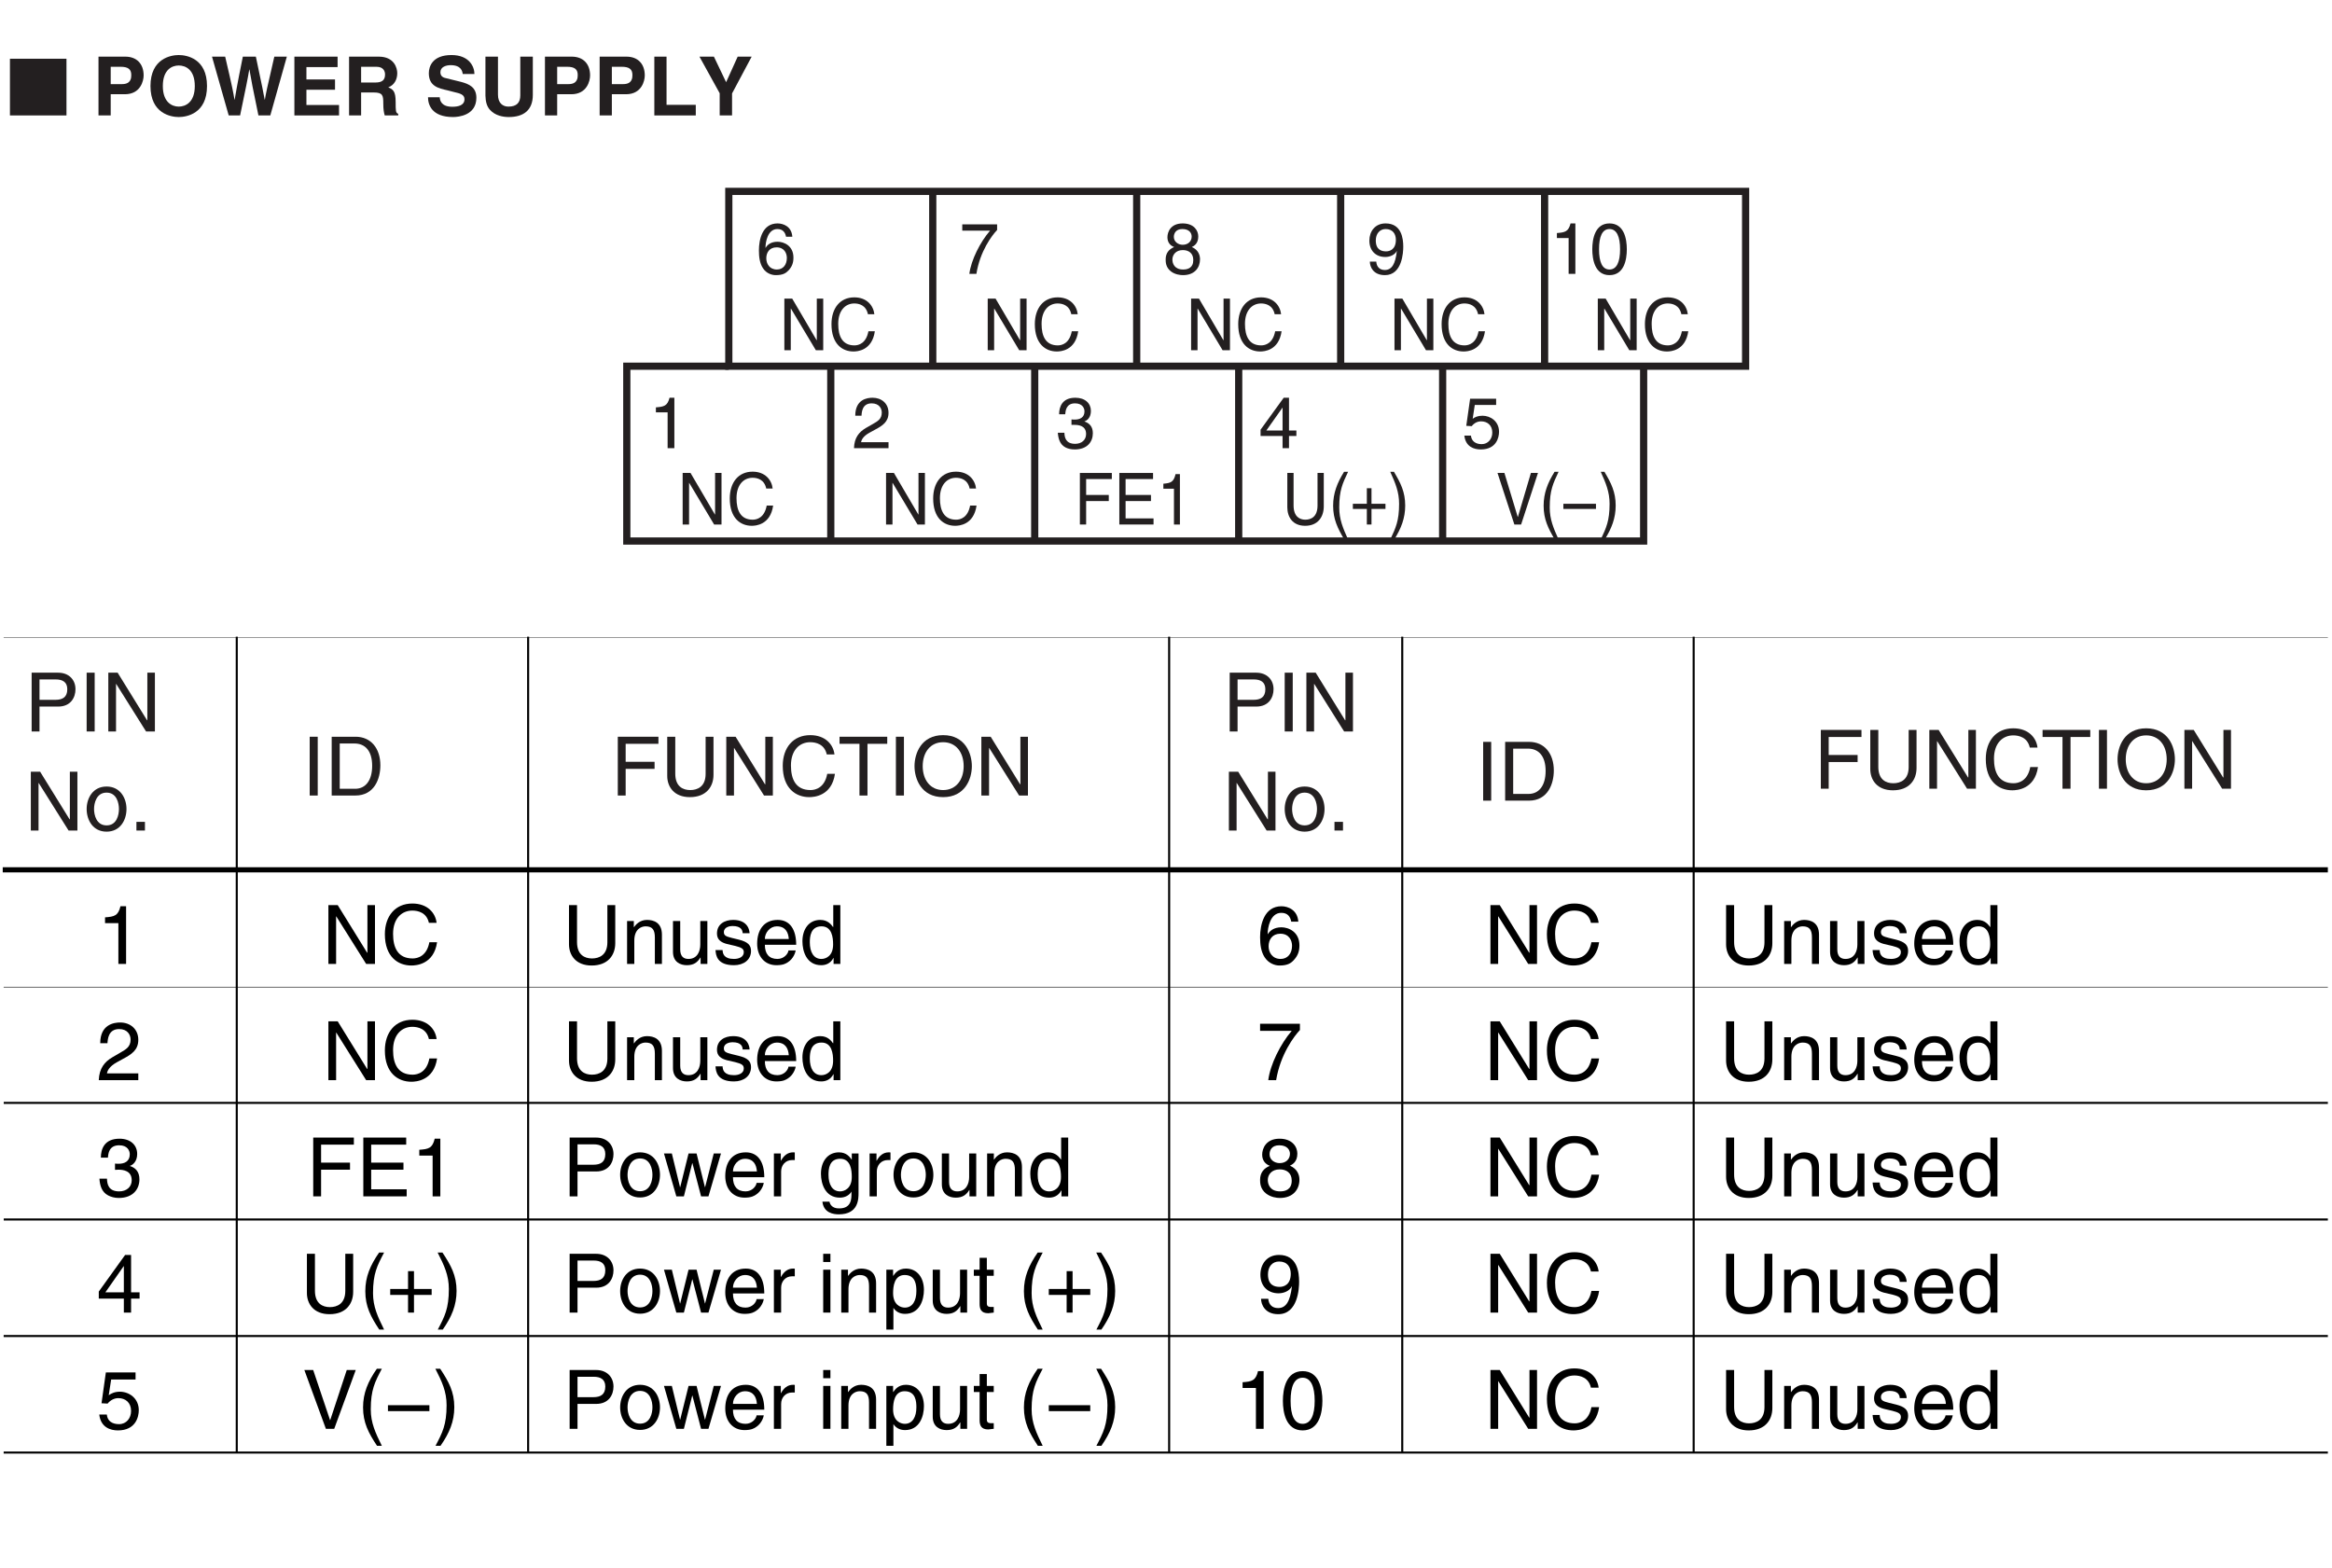 <?xml version="1.0" encoding="UTF-8"?>
<svg xmlns="http://www.w3.org/2000/svg" xmlns:xlink="http://www.w3.org/1999/xlink" width="226.86pt" height="152.55pt" viewBox="0 0 226.86 152.55" version="1.2">
<defs>
<g>
<symbol overflow="visible" id="glyph0-0">
<path style="stroke:none;" d="M 0 0 L 3.5 0 L 3.5 -4.891 L 0 -4.891 Z M 1.75 -2.766 L 0.562 -4.547 L 2.938 -4.547 Z M 1.953 -2.438 L 3.141 -4.219 L 3.141 -0.656 Z M 0.562 -0.344 L 1.75 -2.125 L 2.938 -0.344 Z M 0.344 -4.219 L 1.531 -2.438 L 0.344 -0.656 Z M 0.344 -4.219 "/>
</symbol>
<symbol overflow="visible" id="glyph0-1">
<path style="stroke:none;" d="M 2.5 -4.906 L 2.031 -4.906 C 1.828 -4.109 1.5 -4.031 0.703 -3.969 L 0.703 -3.484 L 1.844 -3.484 L 1.844 0 L 2.5 0 Z M 2.5 -4.906 "/>
</symbol>
<symbol overflow="visible" id="glyph0-2">
<path style="stroke:none;" d="M 2.969 -2.391 C 2.969 -1.156 2.641 -0.422 1.938 -0.422 C 1.234 -0.422 0.922 -1.156 0.922 -2.391 C 0.922 -3.625 1.234 -4.359 1.938 -4.359 C 2.641 -4.359 2.969 -3.625 2.969 -2.391 Z M 3.625 -2.391 C 3.625 -3.406 3.359 -4.906 1.938 -4.906 C 0.531 -4.906 0.266 -3.406 0.266 -2.391 C 0.266 -1.375 0.531 0.125 1.938 0.125 C 3.359 0.125 3.625 -1.375 3.625 -2.391 Z M 3.625 -2.391 "/>
</symbol>
<symbol overflow="visible" id="glyph0-3">
<path style="stroke:none;" d="M 1.234 -4.203 L 3.312 -4.203 L 3.312 -4.812 L 0.781 -4.812 L 0.406 -2.172 L 0.938 -2.141 C 1.172 -2.438 1.484 -2.609 1.844 -2.609 C 2.453 -2.609 2.938 -2.234 2.938 -1.516 C 2.938 -0.906 2.531 -0.391 1.906 -0.391 C 1.344 -0.391 0.922 -0.656 0.859 -1.219 L 0.219 -1.219 C 0.344 -0.125 1.172 0.125 1.812 0.125 C 3.344 0.125 3.594 -1.047 3.594 -1.594 C 3.594 -2.609 2.766 -3.156 1.984 -3.156 C 1.531 -3.156 1.234 -3.016 1.031 -2.859 Z M 1.234 -4.203 "/>
</symbol>
<symbol overflow="visible" id="glyph0-4">
<path style="stroke:none;" d="M 3.516 -3.609 C 3.453 -4.609 2.641 -4.906 2.078 -4.906 C 0.609 -4.906 0.266 -3.359 0.266 -2.281 C 0.266 -1.641 0.344 -1.047 0.641 -0.578 C 0.984 -0.031 1.531 0.125 1.906 0.125 C 2.594 0.125 2.891 -0.062 3.156 -0.344 C 3.484 -0.703 3.625 -1.062 3.625 -1.578 C 3.625 -2.75 2.688 -3.125 2.078 -3.125 C 1.406 -3.125 1.062 -2.797 0.922 -2.531 L 0.906 -2.547 C 0.906 -3.062 1.109 -4.359 2.062 -4.359 C 2.594 -4.359 2.828 -4.031 2.906 -3.609 Z M 0.984 -1.516 C 0.984 -2.094 1.312 -2.578 1.984 -2.578 C 2.75 -2.578 2.984 -1.984 2.984 -1.547 C 2.984 -0.875 2.609 -0.422 2.016 -0.422 C 1.297 -0.422 0.984 -0.984 0.984 -1.516 Z M 0.984 -1.516 "/>
</symbol>
<symbol overflow="visible" id="glyph0-5">
<path style="stroke:none;" d="M 0.922 -3.156 C 0.938 -3.5 0.984 -4.359 1.906 -4.359 C 2.641 -4.359 2.891 -3.859 2.891 -3.469 C 2.891 -2.828 2.5 -2.625 1.984 -2.328 L 1.328 -1.953 C 0.672 -1.562 0.219 -1.016 0.188 0 L 3.547 0 L 3.547 -0.578 L 0.875 -0.578 C 0.906 -0.766 1.047 -1.156 1.719 -1.516 L 2.234 -1.797 C 2.969 -2.188 3.547 -2.562 3.547 -3.438 C 3.547 -4.359 2.859 -4.906 2 -4.906 C 1.469 -4.906 0.312 -4.75 0.312 -3.156 Z M 0.922 -3.156 "/>
</symbol>
<symbol overflow="visible" id="glyph0-6">
<path style="stroke:none;" d="M 0.266 -4.203 L 2.969 -4.203 C 2.016 -3.109 1.125 -1.344 0.953 0 L 1.641 0 C 1.984 -2.188 3.156 -3.75 3.656 -4.266 L 3.656 -4.812 L 0.266 -4.812 Z M 0.266 -4.203 "/>
</symbol>
<symbol overflow="visible" id="glyph0-7">
<path style="stroke:none;" d="M 3.438 -3.641 C 3.438 -4.219 3.016 -4.906 1.922 -4.906 C 0.75 -4.906 0.438 -4.078 0.438 -3.562 C 0.438 -3.094 0.672 -2.766 1.094 -2.609 C 0.578 -2.391 0.266 -2.016 0.266 -1.406 C 0.266 -1.172 0.266 -0.641 0.766 -0.25 C 1.156 0.062 1.672 0.125 1.953 0.125 C 3.109 0.125 3.609 -0.625 3.609 -1.422 C 3.609 -1.781 3.469 -2.328 2.812 -2.609 C 3.031 -2.719 3.438 -2.938 3.438 -3.641 Z M 1.938 -2.312 C 2.5 -2.312 2.953 -2.016 2.953 -1.344 C 2.953 -0.578 2.422 -0.422 1.969 -0.422 C 1.125 -0.422 0.922 -1 0.922 -1.391 C 0.922 -1.844 1.25 -2.312 1.938 -2.312 Z M 1.922 -2.828 C 1.484 -2.828 1.062 -3.125 1.062 -3.594 C 1.062 -3.906 1.234 -4.359 1.891 -4.359 C 2.609 -4.359 2.797 -3.922 2.797 -3.625 C 2.797 -3.172 2.453 -2.828 1.922 -2.828 Z M 1.922 -2.828 "/>
</symbol>
<symbol overflow="visible" id="glyph0-8">
<path style="stroke:none;" d="M 1.844 -1.641 C 2.297 -1.641 2.781 -1.844 2.969 -2.234 L 2.969 -2.219 C 2.828 -0.938 2.469 -0.375 1.797 -0.375 C 1.297 -0.375 1 -0.688 0.969 -1.188 L 0.344 -1.188 C 0.344 -0.703 0.656 0.125 1.812 0.125 C 3.5 0.125 3.594 -2.109 3.594 -2.641 C 3.594 -3.422 3.438 -4.906 1.875 -4.906 C 0.844 -4.906 0.297 -4.125 0.297 -3.234 C 0.297 -2.25 0.922 -1.641 1.844 -1.641 Z M 1.922 -2.188 C 1.516 -2.188 0.922 -2.312 0.922 -3.25 C 0.922 -3.906 1.312 -4.359 1.875 -4.359 C 2.578 -4.359 2.875 -3.875 2.875 -3.312 C 2.875 -2.344 2.25 -2.188 1.922 -2.188 Z M 1.922 -2.188 "/>
</symbol>
<symbol overflow="visible" id="glyph0-9">
<path style="stroke:none;" d="M 1.562 -2.266 C 1.656 -2.266 1.75 -2.266 1.844 -2.266 C 2.266 -2.266 2.984 -2.188 2.984 -1.375 C 2.984 -0.797 2.547 -0.422 1.922 -0.422 C 1 -0.422 0.891 -1.047 0.875 -1.5 L 0.234 -1.5 C 0.281 -0.938 0.422 -0.375 0.969 -0.078 C 1.203 0.047 1.516 0.125 1.875 0.125 C 3.125 0.125 3.641 -0.641 3.641 -1.453 C 3.641 -2.109 3.297 -2.438 2.828 -2.594 L 2.828 -2.609 C 3.094 -2.688 3.453 -2.984 3.453 -3.625 C 3.453 -4.359 2.891 -4.906 1.938 -4.906 C 0.656 -4.906 0.359 -4.016 0.359 -3.297 L 0.953 -3.297 C 0.984 -3.641 1.047 -4.359 1.906 -4.359 C 2.641 -4.359 2.828 -3.875 2.828 -3.578 C 2.828 -2.969 2.359 -2.781 1.891 -2.781 C 1.781 -2.781 1.672 -2.781 1.562 -2.797 Z M 1.562 -2.266 "/>
</symbol>
<symbol overflow="visible" id="glyph0-10">
<path style="stroke:none;" d="M 3.656 -1.188 L 3.656 -1.719 L 2.938 -1.719 L 2.938 -4.906 L 2.422 -4.906 L 0.172 -1.797 L 0.172 -1.188 L 2.312 -1.188 L 2.312 0 L 2.938 0 L 2.938 -1.188 Z M 2.312 -3.953 L 2.312 -1.719 L 0.734 -1.719 Z M 2.312 -3.953 "/>
</symbol>
<symbol overflow="visible" id="glyph1-0">
<path style="stroke:none;" d="M 0 0 L 3.312 0 L 3.312 -4.891 L 0 -4.891 Z M 1.656 -2.766 L 0.531 -4.547 L 2.781 -4.547 Z M 1.859 -2.438 L 2.984 -4.219 L 2.984 -0.656 Z M 0.531 -0.344 L 1.656 -2.125 L 2.781 -0.344 Z M 0.328 -4.219 L 1.453 -2.438 L 0.328 -0.656 Z M 0.328 -4.219 "/>
</symbol>
<symbol overflow="visible" id="glyph1-1">
<path style="stroke:none;" d="M 3.656 -0.969 L 3.641 -0.969 L 1.266 -5.016 L 0.5 -5.016 L 0.5 0 L 1.125 0 L 1.125 -4.047 L 1.141 -4.047 L 3.562 0 L 4.281 0 L 4.281 -5.016 L 3.656 -5.016 Z M 3.656 -0.969 "/>
</symbol>
<symbol overflow="visible" id="glyph1-2">
<path style="stroke:none;" d="M 4.469 -3.5 C 4.375 -4.344 3.734 -5.141 2.516 -5.141 C 1.125 -5.141 0.297 -4.078 0.297 -2.531 C 0.297 -0.609 1.344 0.125 2.438 0.125 C 2.797 0.125 4.25 0.047 4.516 -1.844 L 3.891 -1.844 C 3.672 -0.672 2.953 -0.469 2.531 -0.469 C 1.344 -0.469 0.953 -1.375 0.953 -2.562 C 0.953 -3.875 1.656 -4.547 2.516 -4.547 C 2.969 -4.547 3.656 -4.391 3.844 -3.5 Z M 4.469 -3.5 "/>
</symbol>
<symbol overflow="visible" id="glyph2-0">
<path style="stroke:none;" d="M 0 0 L 3.141 0 L 3.141 -4.891 L 0 -4.891 Z M 1.562 -2.766 L 0.5 -4.547 L 2.641 -4.547 Z M 1.766 -2.438 L 2.828 -4.219 L 2.828 -0.656 Z M 0.5 -0.344 L 1.562 -2.125 L 2.641 -0.344 Z M 0.312 -4.219 L 1.375 -2.438 L 0.312 -0.656 Z M 0.312 -4.219 "/>
</symbol>
<symbol overflow="visible" id="glyph2-1">
<path style="stroke:none;" d=""/>
</symbol>
<symbol overflow="visible" id="glyph2-2">
<path style="stroke:none;" d="M 2.109 -0.734 L 2.094 -0.734 L 0.797 -5.016 L 0.125 -5.016 L 1.766 0 L 2.422 0 L 4.062 -5.016 L 3.375 -5.016 Z M 2.109 -0.734 "/>
</symbol>
<symbol overflow="visible" id="glyph2-3">
<path style="stroke:none;" d="M 1.484 -5.125 C 0.812 -4.047 0.422 -3.047 0.422 -1.828 C 0.422 -0.516 0.859 0.359 1.5 1.453 L 1.875 1.453 C 1.375 0.344 1.016 -0.5 1.016 -1.656 C 1.016 -3.328 1.344 -4 1.875 -5.125 Z M 1.484 -5.125 "/>
</symbol>
<symbol overflow="visible" id="glyph2-4">
<path style="stroke:none;" d="M 3.422 -1.516 L 3.422 -2.016 L 0.25 -2.016 L 0.25 -1.516 Z M 3.422 -1.516 "/>
</symbol>
<symbol overflow="visible" id="glyph2-5">
<path style="stroke:none;" d="M 0.609 1.453 C 1.281 0.375 1.672 -0.625 1.672 -1.844 C 1.672 -3.156 1.234 -4.031 0.578 -5.125 L 0.219 -5.125 C 0.719 -4.016 1.078 -3.172 1.078 -2.016 C 1.078 -0.344 0.75 0.328 0.219 1.453 Z M 0.609 1.453 "/>
</symbol>
<symbol overflow="visible" id="glyph2-6">
<path style="stroke:none;" d="M 1.156 -2.281 L 3.359 -2.281 L 3.359 -2.875 L 1.156 -2.875 L 1.156 -4.422 L 3.656 -4.422 L 3.656 -5.016 L 0.547 -5.016 L 0.547 0 L 1.156 0 Z M 1.156 -2.281 "/>
</symbol>
<symbol overflow="visible" id="glyph2-7">
<path style="stroke:none;" d="M 3.875 -0.594 L 1.156 -0.594 L 1.156 -2.281 L 3.625 -2.281 L 3.625 -2.875 L 1.156 -2.875 L 1.156 -4.422 L 3.828 -4.422 L 3.828 -5.016 L 0.547 -5.016 L 0.547 0 L 3.875 0 Z M 3.875 -0.594 "/>
</symbol>
<symbol overflow="visible" id="glyph2-8">
<path style="stroke:none;" d="M 2.25 -4.906 L 1.828 -4.906 C 1.641 -4.109 1.344 -4.031 0.641 -3.969 L 0.641 -3.484 L 1.672 -3.484 L 1.672 0 L 2.25 0 Z M 2.25 -4.906 "/>
</symbol>
<symbol overflow="visible" id="glyph2-9">
<path style="stroke:none;" d="M 3.438 -5.016 L 3.438 -1.844 C 3.438 -0.75 2.812 -0.469 2.25 -0.469 C 1.703 -0.469 1.109 -0.766 1.109 -1.859 L 1.109 -5.016 L 0.5 -5.016 L 0.5 -1.672 C 0.5 -0.734 1.016 0.125 2.234 0.125 C 3.469 0.125 4.047 -0.734 4.047 -1.766 L 4.047 -5.016 Z M 3.438 -5.016 "/>
</symbol>
<symbol overflow="visible" id="glyph2-10">
<path style="stroke:none;" d="M 1.609 -2.016 L 0.25 -2.016 L 0.25 -1.516 L 1.609 -1.516 L 1.609 0 L 2.062 0 L 2.062 -1.516 L 3.422 -1.516 L 3.422 -2.016 L 2.062 -2.016 L 2.062 -3.531 L 1.609 -3.531 Z M 1.609 -2.016 "/>
</symbol>
<symbol overflow="visible" id="glyph3-0">
<path style="stroke:none;" d="M 0 0 L 3.984 0 L 3.984 -5.578 L 0 -5.578 Z M 1.984 -3.141 L 0.641 -5.172 L 3.344 -5.172 Z M 2.234 -2.781 L 3.578 -4.828 L 3.578 -0.75 Z M 0.641 -0.391 L 1.984 -2.438 L 3.344 -0.391 Z M 0.391 -4.828 L 1.75 -2.781 L 0.391 -0.75 Z M 0.391 -4.828 "/>
</symbol>
<symbol overflow="visible" id="glyph3-1">
<path style="stroke:none;" d=""/>
</symbol>
<symbol overflow="visible" id="glyph3-2">
<path style="stroke:none;" d="M 2.859 -5.609 L 2.312 -5.609 C 2.094 -4.688 1.719 -4.594 0.812 -4.531 L 0.812 -3.969 L 2.109 -3.969 L 2.109 0 L 2.859 0 Z M 2.859 -5.609 "/>
</symbol>
<symbol overflow="visible" id="glyph3-3">
<path style="stroke:none;" d="M 4.406 -1.094 L 4.375 -1.094 L 1.516 -5.719 L 0.609 -5.719 L 0.609 0 L 1.359 0 L 1.359 -4.625 L 1.375 -4.625 L 4.281 0 L 5.141 0 L 5.141 -5.719 L 4.406 -5.719 Z M 4.406 -1.094 "/>
</symbol>
<symbol overflow="visible" id="glyph3-4">
<path style="stroke:none;" d="M 5.375 -4 C 5.266 -4.953 4.5 -5.875 3.016 -5.875 C 1.359 -5.875 0.344 -4.656 0.344 -2.891 C 0.344 -0.688 1.625 0.156 2.922 0.156 C 3.359 0.156 5.109 0.062 5.422 -2.109 L 4.672 -2.109 C 4.422 -0.766 3.547 -0.531 3.047 -0.531 C 1.625 -0.531 1.141 -1.562 1.141 -2.922 C 1.141 -4.422 1.984 -5.188 3.016 -5.188 C 3.562 -5.188 4.406 -5 4.625 -4 Z M 5.375 -4 "/>
</symbol>
<symbol overflow="visible" id="glyph3-5">
<path style="stroke:none;" d="M 4.359 -5.719 L 4.359 -2.109 C 4.359 -0.859 3.562 -0.531 2.859 -0.531 C 2.156 -0.531 1.406 -0.875 1.406 -2.125 L 1.406 -5.719 L 0.625 -5.719 L 0.625 -1.906 C 0.625 -0.844 1.297 0.156 2.828 0.156 C 4.406 0.156 5.125 -0.844 5.125 -2.016 L 5.125 -5.719 Z M 4.359 -5.719 "/>
</symbol>
<symbol overflow="visible" id="glyph3-6">
<path style="stroke:none;" d="M 3.906 -2.844 C 3.906 -4.031 3.094 -4.281 2.453 -4.281 C 1.734 -4.281 1.344 -3.797 1.188 -3.578 L 1.172 -3.578 L 1.172 -4.172 L 0.516 -4.172 L 0.516 0 L 1.219 0 L 1.219 -2.266 C 1.219 -3.406 1.922 -3.656 2.312 -3.656 C 3 -3.656 3.219 -3.297 3.219 -2.562 L 3.219 0 L 3.906 0 Z M 3.906 -2.844 "/>
</symbol>
<symbol overflow="visible" id="glyph3-7">
<path style="stroke:none;" d="M 3.891 0 L 3.891 -4.172 L 3.203 -4.172 L 3.203 -1.875 C 3.203 -1.266 2.938 -0.484 2.047 -0.484 C 1.594 -0.484 1.25 -0.719 1.25 -1.406 L 1.25 -4.172 L 0.547 -4.172 L 0.547 -1.172 C 0.547 -0.172 1.281 0.125 1.891 0.125 C 2.562 0.125 2.922 -0.141 3.219 -0.625 L 3.234 -0.609 L 3.234 0 Z M 3.891 0 "/>
</symbol>
<symbol overflow="visible" id="glyph3-8">
<path style="stroke:none;" d="M 3.562 -2.984 C 3.562 -3.188 3.453 -4.281 1.969 -4.281 C 1.141 -4.281 0.391 -3.875 0.391 -2.953 C 0.391 -2.375 0.766 -2.094 1.359 -1.938 L 2.172 -1.75 C 2.766 -1.594 3 -1.484 3 -1.141 C 3 -0.688 2.547 -0.484 2.047 -0.484 C 1.047 -0.484 0.953 -1.016 0.938 -1.344 L 0.25 -1.344 C 0.281 -0.844 0.391 0.125 2.047 0.125 C 2.984 0.125 3.703 -0.391 3.703 -1.266 C 3.703 -1.828 3.391 -2.141 2.531 -2.359 L 1.828 -2.531 C 1.281 -2.672 1.062 -2.75 1.062 -3.094 C 1.062 -3.609 1.688 -3.688 1.891 -3.688 C 2.781 -3.688 2.875 -3.25 2.891 -2.984 Z M 3.562 -2.984 "/>
</symbol>
<symbol overflow="visible" id="glyph3-9">
<path style="stroke:none;" d="M 3.359 -1.312 C 3.328 -1 2.938 -0.484 2.281 -0.484 C 1.469 -0.484 1.062 -0.984 1.062 -1.859 L 4.109 -1.859 C 4.109 -3.328 3.516 -4.281 2.312 -4.281 C 0.938 -4.281 0.312 -3.266 0.312 -1.969 C 0.312 -0.766 1.016 0.125 2.188 0.125 C 2.859 0.125 3.125 -0.047 3.312 -0.172 C 3.844 -0.516 4.031 -1.109 4.062 -1.312 Z M 1.062 -2.422 C 1.062 -3.062 1.578 -3.656 2.219 -3.656 C 3.078 -3.656 3.344 -3.062 3.391 -2.422 Z M 1.062 -2.422 "/>
</symbol>
<symbol overflow="visible" id="glyph3-10">
<path style="stroke:none;" d="M 3.969 -5.719 L 3.281 -5.719 L 3.281 -3.641 L 3.266 -3.578 C 3.094 -3.812 2.766 -4.281 2.016 -4.281 C 0.906 -4.281 0.281 -3.375 0.281 -2.203 C 0.281 -1.219 0.688 0.125 2.109 0.125 C 2.516 0.125 3 -0.016 3.297 -0.578 L 3.312 -0.578 L 3.312 0 L 3.969 0 Z M 1 -2.094 C 1 -2.625 1.062 -3.656 2.141 -3.656 C 3.156 -3.656 3.266 -2.562 3.266 -1.891 C 3.266 -0.781 2.578 -0.484 2.125 -0.484 C 1.359 -0.484 1 -1.172 1 -2.094 Z M 1 -2.094 "/>
</symbol>
<symbol overflow="visible" id="glyph3-11">
<path style="stroke:none;" d="M 4.016 -4.109 C 3.938 -5.25 3.016 -5.609 2.375 -5.609 C 0.703 -5.609 0.297 -3.828 0.297 -2.609 C 0.297 -1.875 0.391 -1.188 0.734 -0.656 C 1.125 -0.047 1.75 0.156 2.172 0.156 C 2.969 0.156 3.297 -0.062 3.594 -0.391 C 3.969 -0.812 4.125 -1.219 4.125 -1.797 C 4.125 -3.125 3.062 -3.562 2.375 -3.562 C 1.609 -3.562 1.219 -3.188 1.047 -2.891 L 1.031 -2.906 C 1.031 -3.484 1.266 -4.969 2.359 -4.969 C 2.969 -4.969 3.234 -4.609 3.328 -4.109 Z M 1.125 -1.719 C 1.125 -2.375 1.5 -2.938 2.266 -2.938 C 3.141 -2.938 3.406 -2.25 3.406 -1.766 C 3.406 -1 2.969 -0.484 2.297 -0.484 C 1.484 -0.484 1.125 -1.125 1.125 -1.719 Z M 1.125 -1.719 "/>
</symbol>
<symbol overflow="visible" id="glyph3-12">
<path style="stroke:none;" d="M 1.047 -3.594 C 1.078 -3.984 1.125 -4.969 2.188 -4.969 C 3 -4.969 3.297 -4.406 3.297 -3.953 C 3.297 -3.234 2.859 -3 2.266 -2.656 L 1.516 -2.219 C 0.766 -1.781 0.25 -1.156 0.203 0 L 4.047 0 L 4.047 -0.656 L 1 -0.656 C 1.031 -0.875 1.188 -1.312 1.953 -1.734 L 2.547 -2.062 C 3.375 -2.5 4.047 -2.922 4.047 -3.922 C 4.047 -4.969 3.266 -5.609 2.281 -5.609 C 1.688 -5.609 0.344 -5.422 0.344 -3.594 Z M 1.047 -3.594 "/>
</symbol>
<symbol overflow="visible" id="glyph3-13">
<path style="stroke:none;" d="M 0.297 -4.797 L 3.375 -4.797 C 2.297 -3.547 1.281 -1.531 1.094 0 L 1.859 0 C 2.266 -2.5 3.609 -4.281 4.172 -4.875 L 4.172 -5.484 L 0.297 -5.484 Z M 0.297 -4.797 "/>
</symbol>
<symbol overflow="visible" id="glyph3-14">
<path style="stroke:none;" d="M 1.781 -2.578 C 1.891 -2.578 2 -2.594 2.109 -2.594 C 2.578 -2.594 3.406 -2.5 3.406 -1.562 C 3.406 -0.922 2.906 -0.484 2.188 -0.484 C 1.141 -0.484 1.016 -1.188 1 -1.719 L 0.266 -1.719 C 0.312 -1.062 0.484 -0.422 1.109 -0.094 C 1.375 0.047 1.734 0.156 2.141 0.156 C 3.562 0.156 4.156 -0.734 4.156 -1.656 C 4.156 -2.406 3.766 -2.781 3.234 -2.953 L 3.234 -2.969 C 3.531 -3.062 3.938 -3.406 3.938 -4.125 C 3.938 -4.984 3.297 -5.609 2.219 -5.609 C 0.734 -5.609 0.406 -4.594 0.406 -3.766 L 1.094 -3.766 C 1.125 -4.156 1.188 -4.969 2.188 -4.969 C 3.016 -4.969 3.219 -4.422 3.219 -4.094 C 3.219 -3.391 2.688 -3.172 2.156 -3.172 C 2.031 -3.172 1.906 -3.172 1.781 -3.188 Z M 1.781 -2.578 "/>
</symbol>
<symbol overflow="visible" id="glyph3-15">
<path style="stroke:none;" d="M 1.453 -2.594 L 4.266 -2.594 L 4.266 -3.281 L 1.453 -3.281 L 1.453 -5.031 L 4.641 -5.031 L 4.641 -5.719 L 0.688 -5.719 L 0.688 0 L 1.453 0 Z M 1.453 -2.594 "/>
</symbol>
<symbol overflow="visible" id="glyph3-16">
<path style="stroke:none;" d="M 4.906 -0.688 L 1.453 -0.688 L 1.453 -2.594 L 4.594 -2.594 L 4.594 -3.281 L 1.453 -3.281 L 1.453 -5.031 L 4.859 -5.031 L 4.859 -5.719 L 0.688 -5.719 L 0.688 0 L 4.906 0 Z M 4.906 -0.688 "/>
</symbol>
<symbol overflow="visible" id="glyph3-17">
<path style="stroke:none;" d="M 1.453 -5.062 L 3.031 -5.062 C 3.672 -5.062 4.156 -4.828 4.156 -4.109 C 4.156 -3.328 3.688 -3.078 3 -3.078 L 1.453 -3.078 Z M 1.453 -2.422 L 3.266 -2.422 C 4.5 -2.422 4.953 -3.312 4.953 -4.109 C 4.953 -5.031 4.312 -5.719 3.266 -5.719 L 0.688 -5.719 L 0.688 0 L 1.453 0 Z M 1.453 -2.422 "/>
</symbol>
<symbol overflow="visible" id="glyph3-18">
<path style="stroke:none;" d="M 0.281 -2.094 C 0.281 -1.016 0.891 0.109 2.219 0.109 C 3.547 0.109 4.156 -1.016 4.156 -2.094 C 4.156 -3.156 3.547 -4.281 2.219 -4.281 C 0.891 -4.281 0.281 -3.156 0.281 -2.094 Z M 1 -2.094 C 1 -2.641 1.219 -3.688 2.219 -3.688 C 3.219 -3.688 3.422 -2.641 3.422 -2.094 C 3.422 -1.531 3.219 -0.5 2.219 -0.5 C 1.219 -0.5 1 -1.531 1 -2.094 Z M 1 -2.094 "/>
</symbol>
<symbol overflow="visible" id="glyph3-19">
<path style="stroke:none;" d="M 2.859 -3.234 L 2.875 -3.234 L 3.719 0 L 4.438 0 L 5.656 -4.172 L 4.953 -4.172 L 4.109 -0.891 L 4.094 -0.891 L 3.281 -4.172 L 2.5 -4.172 L 1.688 -0.891 L 1.672 -0.891 L 0.875 -4.172 L 0.109 -4.172 L 1.312 0 L 2.047 0 Z M 2.859 -3.234 "/>
</symbol>
<symbol overflow="visible" id="glyph3-20">
<path style="stroke:none;" d="M 1.312 -2.422 C 1.312 -3.031 1.734 -3.531 2.375 -3.531 L 2.641 -3.531 L 2.641 -4.266 C 2.594 -4.281 2.547 -4.281 2.469 -4.281 C 1.938 -4.281 1.562 -3.953 1.297 -3.469 L 1.281 -3.469 L 1.281 -4.172 L 0.609 -4.172 L 0.609 0 L 1.312 0 Z M 1.312 -2.422 "/>
</symbol>
<symbol overflow="visible" id="glyph3-21">
<path style="stroke:none;" d="M 1.047 -2.094 C 1.047 -2.625 1.094 -3.656 2.188 -3.656 C 3.203 -3.656 3.312 -2.562 3.312 -1.891 C 3.312 -0.781 2.609 -0.484 2.172 -0.484 C 1.406 -0.484 1.047 -1.172 1.047 -2.094 Z M 3.969 -4.172 L 3.312 -4.172 L 3.312 -3.578 L 3.297 -3.578 C 3.125 -3.812 2.812 -4.281 2.062 -4.281 C 0.953 -4.281 0.312 -3.375 0.312 -2.203 C 0.312 -1.219 0.734 0.125 2.156 0.125 C 2.703 0.125 3.078 -0.141 3.266 -0.438 L 3.266 -0.469 L 3.281 -0.469 L 3.281 -0.297 C 3.281 0.203 3.297 1.172 2.094 1.172 C 1.922 1.172 1.281 1.172 1.141 0.516 L 0.453 0.516 C 0.578 1.625 1.547 1.75 2.047 1.75 C 3.969 1.75 3.969 0.25 3.969 -0.344 Z M 3.969 -4.172 "/>
</symbol>
<symbol overflow="visible" id="glyph3-22">
<path style="stroke:none;" d="M 3.922 -4.156 C 3.922 -4.812 3.438 -5.609 2.188 -5.609 C 0.859 -5.609 0.5 -4.641 0.5 -4.062 C 0.5 -3.531 0.766 -3.156 1.25 -2.969 C 0.656 -2.734 0.297 -2.297 0.297 -1.609 C 0.297 -1.344 0.297 -0.734 0.875 -0.281 C 1.328 0.078 1.906 0.156 2.219 0.156 C 3.547 0.156 4.125 -0.719 4.125 -1.625 C 4.125 -2.047 3.953 -2.656 3.203 -2.984 C 3.453 -3.109 3.922 -3.359 3.922 -4.156 Z M 2.203 -2.625 C 2.844 -2.625 3.375 -2.297 3.375 -1.531 C 3.375 -0.656 2.75 -0.484 2.25 -0.484 C 1.281 -0.484 1.047 -1.141 1.047 -1.594 C 1.047 -2.109 1.422 -2.625 2.203 -2.625 Z M 2.203 -3.234 C 1.688 -3.234 1.219 -3.562 1.219 -4.094 C 1.219 -4.453 1.406 -4.969 2.156 -4.969 C 2.969 -4.969 3.203 -4.484 3.203 -4.141 C 3.203 -3.625 2.812 -3.234 2.203 -3.234 Z M 2.203 -3.234 "/>
</symbol>
<symbol overflow="visible" id="glyph3-23">
<path style="stroke:none;" d="M 4.172 -1.359 L 4.172 -1.969 L 3.344 -1.969 L 3.344 -5.609 L 2.766 -5.609 L 0.203 -2.047 L 0.203 -1.359 L 2.641 -1.359 L 2.641 0 L 3.344 0 L 3.344 -1.359 Z M 2.625 -4.516 L 2.641 -4.516 L 2.641 -1.969 L 0.844 -1.969 Z M 2.625 -4.516 "/>
</symbol>
<symbol overflow="visible" id="glyph3-24">
<path style="stroke:none;" d="M 1.891 -5.844 C 1.031 -4.609 0.547 -3.484 0.547 -2.078 C 0.547 -0.594 1.078 0.406 1.906 1.656 L 2.375 1.656 C 1.75 0.391 1.297 -0.578 1.297 -1.891 C 1.297 -3.797 1.703 -4.562 2.375 -5.844 Z M 1.891 -5.844 "/>
</symbol>
<symbol overflow="visible" id="glyph3-25">
<path style="stroke:none;" d="M 2.047 -2.297 L 0.312 -2.297 L 0.312 -1.719 L 2.047 -1.719 L 2.047 0 L 2.625 0 L 2.625 -1.719 L 4.344 -1.719 L 4.344 -2.297 L 2.625 -2.297 L 2.625 -4.031 L 2.047 -4.031 Z M 2.047 -2.297 "/>
</symbol>
<symbol overflow="visible" id="glyph3-26">
<path style="stroke:none;" d="M 0.766 1.656 C 1.625 0.422 2.109 -0.703 2.109 -2.109 C 2.109 -3.609 1.562 -4.594 0.734 -5.844 L 0.266 -5.844 C 0.906 -4.594 1.359 -3.625 1.359 -2.297 C 1.359 -0.391 0.953 0.375 0.281 1.656 Z M 0.766 1.656 "/>
</symbol>
<symbol overflow="visible" id="glyph3-27">
<path style="stroke:none;" d="M 1.234 -4.172 L 0.531 -4.172 L 0.531 0 L 1.234 0 Z M 1.234 -4.922 L 1.234 -5.719 L 0.531 -5.719 L 0.531 -4.922 Z M 1.234 -4.922 "/>
</symbol>
<symbol overflow="visible" id="glyph3-28">
<path style="stroke:none;" d="M 1.125 -1.891 C 1.125 -2.562 1.25 -3.656 2.25 -3.656 C 3.344 -3.656 3.391 -2.625 3.391 -2.094 C 3.391 -1.172 3.031 -0.484 2.266 -0.484 C 1.828 -0.484 1.125 -0.781 1.125 -1.891 Z M 0.469 1.656 L 1.156 1.656 L 1.156 -0.438 L 1.172 -0.438 C 1.359 -0.141 1.734 0.125 2.281 0.125 C 3.703 0.125 4.125 -1.219 4.125 -2.203 C 4.125 -3.375 3.484 -4.281 2.375 -4.281 C 1.625 -4.281 1.312 -3.812 1.141 -3.578 L 1.125 -3.578 L 1.125 -4.172 L 0.469 -4.172 Z M 0.469 1.656 "/>
</symbol>
<symbol overflow="visible" id="glyph3-29">
<path style="stroke:none;" d="M 2.047 -3.578 L 2.047 -4.172 L 1.375 -4.172 L 1.375 -5.328 L 0.672 -5.328 L 0.672 -4.172 L 0.109 -4.172 L 0.109 -3.578 L 0.672 -3.578 L 0.672 -0.844 C 0.672 -0.328 0.828 0.062 1.516 0.062 C 1.594 0.062 1.797 0.031 2.047 0 L 2.047 -0.547 L 1.797 -0.547 C 1.656 -0.547 1.375 -0.547 1.375 -0.875 L 1.375 -3.578 Z M 2.047 -3.578 "/>
</symbol>
<symbol overflow="visible" id="glyph3-30">
<path style="stroke:none;" d="M 2.094 -1.875 C 2.609 -1.875 3.172 -2.109 3.375 -2.547 L 3.391 -2.531 C 3.219 -1.078 2.812 -0.438 2.047 -0.438 C 1.469 -0.438 1.141 -0.781 1.094 -1.344 L 0.391 -1.344 C 0.391 -0.812 0.75 0.156 2.062 0.156 C 4 0.156 4.094 -2.406 4.094 -3 C 4.094 -3.906 3.922 -5.609 2.141 -5.609 C 0.953 -5.609 0.328 -4.703 0.328 -3.688 C 0.328 -2.562 1.062 -1.875 2.094 -1.875 Z M 2.203 -2.5 C 1.734 -2.5 1.062 -2.641 1.062 -3.719 C 1.062 -4.469 1.484 -4.969 2.141 -4.969 C 2.953 -4.969 3.281 -4.422 3.281 -3.781 C 3.281 -2.672 2.562 -2.5 2.203 -2.5 Z M 2.203 -2.5 "/>
</symbol>
<symbol overflow="visible" id="glyph3-31">
<path style="stroke:none;" d="M 1.406 -4.797 L 3.781 -4.797 L 3.781 -5.484 L 0.891 -5.484 L 0.469 -2.484 L 1.062 -2.453 C 1.328 -2.781 1.703 -2.984 2.109 -2.984 C 2.797 -2.984 3.344 -2.547 3.344 -1.734 C 3.344 -1.031 2.891 -0.453 2.172 -0.453 C 1.531 -0.453 1.047 -0.734 0.984 -1.391 L 0.25 -1.391 C 0.391 -0.141 1.328 0.156 2.062 0.156 C 3.812 0.156 4.094 -1.188 4.094 -1.812 C 4.094 -2.969 3.156 -3.609 2.25 -3.609 C 1.75 -3.609 1.406 -3.438 1.172 -3.266 Z M 1.406 -4.797 "/>
</symbol>
<symbol overflow="visible" id="glyph3-32">
<path style="stroke:none;" d="M 2.672 -0.844 L 2.656 -0.844 L 1.016 -5.719 L 0.156 -5.719 L 2.25 0 L 3.062 0 L 5.156 -5.719 L 4.281 -5.719 Z M 2.672 -0.844 "/>
</symbol>
<symbol overflow="visible" id="glyph3-33">
<path style="stroke:none;" d="M 4.344 -1.719 L 4.344 -2.297 L 0.312 -2.297 L 0.312 -1.719 Z M 4.344 -1.719 "/>
</symbol>
<symbol overflow="visible" id="glyph3-34">
<path style="stroke:none;" d="M 3.391 -2.719 C 3.391 -1.328 3.016 -0.484 2.219 -0.484 C 1.406 -0.484 1.047 -1.328 1.047 -2.719 C 1.047 -4.125 1.406 -4.969 2.219 -4.969 C 3.016 -4.969 3.391 -4.125 3.391 -2.719 Z M 4.141 -2.719 C 4.141 -3.891 3.828 -5.609 2.219 -5.609 C 0.609 -5.609 0.297 -3.891 0.297 -2.719 C 0.297 -1.562 0.609 0.156 2.219 0.156 C 3.828 0.156 4.141 -1.562 4.141 -2.719 Z M 4.141 -2.719 "/>
</symbol>
<symbol overflow="visible" id="glyph3-35">
<path style="stroke:none;" d="M 1.5 -5.719 L 0.719 -5.719 L 0.719 0 L 1.5 0 Z M 1.5 -5.719 "/>
</symbol>
<symbol overflow="visible" id="glyph3-36">
<path style="stroke:none;" d="M 1.516 -0.844 L 0.688 -0.844 L 0.688 0 L 1.516 0 Z M 1.516 -0.844 "/>
</symbol>
<symbol overflow="visible" id="glyph3-37">
<path style="stroke:none;" d="M 0.641 0 L 2.938 0 C 4.812 0 5.375 -1.656 5.375 -2.938 C 5.375 -4.594 4.453 -5.719 2.969 -5.719 L 0.641 -5.719 Z M 1.422 -5.062 L 2.859 -5.062 C 3.906 -5.062 4.578 -4.328 4.578 -2.891 C 4.578 -1.453 3.922 -0.656 2.922 -0.656 L 1.422 -0.656 Z M 1.422 -5.062 "/>
</symbol>
<symbol overflow="visible" id="glyph3-38">
<path style="stroke:none;" d="M 0.109 -5.031 L 2.047 -5.031 L 2.047 0 L 2.828 0 L 2.828 -5.031 L 4.75 -5.031 L 4.75 -5.719 L 0.109 -5.719 Z M 0.109 -5.031 "/>
</symbol>
<symbol overflow="visible" id="glyph3-39">
<path style="stroke:none;" d="M 5.094 -2.859 C 5.094 -1.516 4.344 -0.531 3.094 -0.531 C 1.859 -0.531 1.109 -1.516 1.109 -2.859 C 1.109 -4.203 1.859 -5.188 3.094 -5.188 C 4.344 -5.188 5.094 -4.203 5.094 -2.859 Z M 5.891 -2.859 C 5.891 -4.094 5.234 -5.875 3.094 -5.875 C 0.969 -5.875 0.312 -4.094 0.312 -2.859 C 0.312 -1.625 0.969 0.156 3.094 0.156 C 5.234 0.156 5.891 -1.625 5.891 -2.859 Z M 5.891 -2.859 "/>
</symbol>
<symbol overflow="visible" id="glyph4-0">
<path style="stroke:none;" d="M 0 0 L 3.984 0 L 3.984 -5.578 L 0 -5.578 Z M 1.984 -3.141 L 0.641 -5.172 L 3.344 -5.172 Z M 2.234 -2.781 L 3.578 -4.828 L 3.578 -0.75 Z M 0.641 -0.391 L 1.984 -2.438 L 3.344 -0.391 Z M 0.391 -4.828 L 1.75 -2.781 L 0.391 -0.75 Z M 0.391 -4.828 "/>
</symbol>
<symbol overflow="visible" id="glyph4-1">
<path style="stroke:none;" d="M 5.781 0 L 5.781 -5.516 L 0.281 -5.516 L 0.281 0 Z M 5.781 0 "/>
</symbol>
<symbol overflow="visible" id="glyph5-0">
<path style="stroke:none;" d="M 0 0 L 3.984 0 L 3.984 -5.578 L 0 -5.578 Z M 1.984 -3.141 L 0.641 -5.172 L 3.344 -5.172 Z M 2.234 -2.781 L 3.578 -4.828 L 3.578 -0.75 Z M 0.641 -0.391 L 1.984 -2.438 L 3.344 -0.391 Z M 0.391 -4.828 L 1.75 -2.781 L 0.391 -0.75 Z M 0.391 -4.828 "/>
</symbol>
<symbol overflow="visible" id="glyph5-1">
<path style="stroke:none;" d="M 1.797 -2.062 L 3.172 -2.062 C 4.703 -2.062 5 -3.375 5 -3.891 C 5 -5.016 4.328 -5.719 3.219 -5.719 L 0.609 -5.719 L 0.609 0 L 1.797 0 Z M 1.797 -3.047 L 1.797 -4.734 L 2.75 -4.734 C 3.484 -4.734 3.797 -4.5 3.797 -3.938 C 3.797 -3.688 3.797 -3.047 2.906 -3.047 Z M 1.797 -3.047 "/>
</symbol>
<symbol overflow="visible" id="glyph5-2">
<path style="stroke:none;" d="M 0.344 -2.859 C 0.344 -0.172 2.344 0.156 3.094 0.156 C 3.859 0.156 5.844 -0.172 5.844 -2.859 C 5.844 -5.547 3.859 -5.875 3.094 -5.875 C 2.344 -5.875 0.344 -5.547 0.344 -2.859 Z M 1.547 -2.859 C 1.547 -4.469 2.453 -4.859 3.094 -4.859 C 3.75 -4.859 4.656 -4.469 4.656 -2.859 C 4.656 -1.266 3.75 -0.859 3.094 -0.859 C 2.453 -0.859 1.547 -1.266 1.547 -2.859 Z M 1.547 -2.859 "/>
</symbol>
<symbol overflow="visible" id="glyph5-3">
<path style="stroke:none;" d="M 1.75 0 L 2.859 0 C 3.469 -2.953 3.562 -3.359 3.75 -4.469 L 3.766 -4.469 C 3.953 -3.359 4.062 -2.812 4.641 0 L 5.797 0 L 7.406 -5.719 L 6.188 -5.719 C 5.453 -2.578 5.359 -2.078 5.266 -1.531 L 5.25 -1.531 C 5.109 -2.281 5.062 -2.578 4.391 -5.719 L 3.125 -5.719 C 2.516 -2.719 2.438 -2.141 2.328 -1.531 L 2.312 -1.531 C 2.203 -2.188 2.141 -2.594 1.406 -5.719 L 0.125 -5.719 Z M 1.75 0 "/>
</symbol>
<symbol overflow="visible" id="glyph5-4">
<path style="stroke:none;" d="M 4.812 -5.719 L 0.609 -5.719 L 0.609 0 L 4.953 0 L 4.953 -1.016 L 1.781 -1.016 L 1.781 -2.5 L 4.562 -2.5 L 4.562 -3.5 L 1.781 -3.5 L 1.781 -4.703 L 4.812 -4.703 Z M 4.812 -5.719 "/>
</symbol>
<symbol overflow="visible" id="glyph5-5">
<path style="stroke:none;" d="M 0.609 0 L 1.781 0 L 1.781 -2.234 L 3.016 -2.234 C 3.891 -2.234 3.938 -1.938 3.938 -1.156 C 3.938 -0.562 4 -0.266 4.078 0 L 5.391 0 L 5.391 -0.156 C 5.141 -0.25 5.141 -0.453 5.141 -1.297 C 5.141 -2.359 4.891 -2.531 4.422 -2.734 C 4.984 -2.938 5.297 -3.469 5.297 -4.109 C 5.297 -4.594 5.016 -5.719 3.5 -5.719 L 0.609 -5.719 Z M 1.781 -3.203 L 1.781 -4.734 L 3.266 -4.734 C 3.969 -4.734 4.109 -4.281 4.109 -3.984 C 4.109 -3.422 3.797 -3.203 3.172 -3.203 Z M 1.781 -3.203 "/>
</symbol>
<symbol overflow="visible" id="glyph5-6">
<path style="stroke:none;" d=""/>
</symbol>
<symbol overflow="visible" id="glyph5-7">
<path style="stroke:none;" d="M 0.312 -1.766 C 0.312 -1.047 0.672 0.156 2.75 0.156 C 3.266 0.156 5.016 0 5.016 -1.719 C 5.016 -2.75 4.297 -3.062 3.516 -3.266 L 2.125 -3.609 C 1.875 -3.656 1.516 -3.75 1.516 -4.203 C 1.516 -4.719 2.062 -4.891 2.516 -4.891 C 3.547 -4.891 3.656 -4.281 3.688 -4.031 L 4.828 -4.031 C 4.828 -4.719 4.344 -5.875 2.594 -5.875 C 0.734 -5.875 0.391 -4.75 0.391 -4.109 C 0.391 -2.859 1.297 -2.641 2.219 -2.438 L 2.828 -2.281 C 3.438 -2.141 3.859 -2.031 3.859 -1.578 C 3.859 -0.969 3.234 -0.844 2.672 -0.844 C 1.625 -0.844 1.469 -1.438 1.453 -1.766 Z M 0.312 -1.766 "/>
</symbol>
<symbol overflow="visible" id="glyph5-8">
<path style="stroke:none;" d="M 5.188 -5.719 L 3.969 -5.719 L 3.969 -1.953 C 3.969 -1.266 3.641 -0.859 2.812 -0.859 C 2.25 -0.859 1.797 -1.219 1.797 -2.016 L 1.797 -5.719 L 0.578 -5.719 L 0.578 -1.922 C 0.594 -1.359 0.703 -0.891 1.016 -0.547 C 1.531 0.031 2.312 0.156 2.844 0.156 C 4.281 0.156 5.188 -0.5 5.188 -2 Z M 5.188 -5.719 "/>
</symbol>
<symbol overflow="visible" id="glyph5-9">
<path style="stroke:none;" d="M 1.797 -5.719 L 0.609 -5.719 L 0.609 0 L 4.641 0 L 4.641 -1.031 L 1.797 -1.031 Z M 1.797 -5.719 "/>
</symbol>
<symbol overflow="visible" id="glyph5-10">
<path style="stroke:none;" d="M 3.297 -2.141 L 5.203 -5.719 L 3.844 -5.719 L 2.719 -3.234 L 1.531 -5.719 L 0.125 -5.719 L 2.094 -2.156 L 2.094 0 L 3.297 0 Z M 3.297 -2.141 "/>
</symbol>
</g>
<clipPath id="clip1">
  <path d="M 0.266 62 L 226.457 62 L 226.457 63 L 0.266 63 Z M 0.266 62 "/>
</clipPath>
<clipPath id="clip2">
  <path d="M 0.266 96 L 226.457 96 L 226.457 97 L 0.266 97 Z M 0.266 96 "/>
</clipPath>
<clipPath id="clip3">
  <path d="M 0.266 84 L 226.457 84 L 226.457 86 L 0.266 86 Z M 0.266 84 "/>
</clipPath>
<clipPath id="clip4">
  <path d="M 0.266 107 L 226.457 107 L 226.457 108 L 0.266 108 Z M 0.266 107 "/>
</clipPath>
<clipPath id="clip5">
  <path d="M 0.266 118 L 226.457 118 L 226.457 119 L 0.266 119 Z M 0.266 118 "/>
</clipPath>
<clipPath id="clip6">
  <path d="M 0.266 141 L 226.457 141 L 226.457 142 L 0.266 142 Z M 0.266 141 "/>
</clipPath>
<clipPath id="clip7">
  <path d="M 0.266 5 L 7 5 L 7 12 L 0.266 12 Z M 0.266 5 "/>
</clipPath>
<clipPath id="clip8">
  <path d="M 0.266 129 L 226.457 129 L 226.457 131 L 0.266 131 Z M 0.266 129 "/>
</clipPath>
</defs>
<g id="surface1">
<g style="fill:rgb(13.73%,12.16%,12.549%);fill-opacity:1;">
  <use xlink:href="#glyph0-1" x="150.754" y="26.641"/>
  <use xlink:href="#glyph0-2" x="154.634" y="26.641"/>
</g>
<g style="fill:rgb(13.73%,12.16%,12.549%);fill-opacity:1;">
  <use xlink:href="#glyph0-3" x="142.234" y="43.599"/>
</g>
<g style="fill:rgb(13.73%,12.16%,12.549%);fill-opacity:1;">
  <use xlink:href="#glyph1-1" x="154.936" y="34.069"/>
  <use xlink:href="#glyph1-2" x="159.723" y="34.069"/>
</g>
<g style="fill:rgb(13.73%,12.16%,12.549%);fill-opacity:1;">
  <use xlink:href="#glyph2-1" x="142.062" y="51.026"/>
  <use xlink:href="#glyph2-1" x="143.808" y="51.026"/>
  <use xlink:href="#glyph2-2" x="145.554" y="51.026"/>
  <use xlink:href="#glyph2-3" x="149.744" y="51.026"/>
  <use xlink:href="#glyph2-4" x="151.836" y="51.026"/>
  <use xlink:href="#glyph2-5" x="155.504" y="51.026"/>
</g>
<g style="fill:rgb(13.73%,12.16%,12.549%);fill-opacity:1;">
  <use xlink:href="#glyph0-4" x="73.562" y="26.641"/>
</g>
<g style="fill:rgb(13.73%,12.16%,12.549%);fill-opacity:1;">
  <use xlink:href="#glyph0-1" x="63.103" y="43.599"/>
</g>
<g style="fill:rgb(13.73%,12.16%,12.549%);fill-opacity:1;">
  <use xlink:href="#glyph0-5" x="82.889" y="43.599"/>
</g>
<g style="fill:rgb(13.73%,12.16%,12.549%);fill-opacity:1;">
  <use xlink:href="#glyph1-1" x="75.803" y="34.069"/>
  <use xlink:href="#glyph1-2" x="80.59" y="34.069"/>
</g>
<g style="fill:rgb(13.73%,12.16%,12.549%);fill-opacity:1;">
  <use xlink:href="#glyph1-1" x="65.909" y="51.026"/>
  <use xlink:href="#glyph1-2" x="70.696" y="51.026"/>
</g>
<g style="fill:rgb(13.73%,12.16%,12.549%);fill-opacity:1;">
  <use xlink:href="#glyph1-1" x="85.696" y="51.026"/>
  <use xlink:href="#glyph1-2" x="90.483" y="51.026"/>
</g>
<g style="fill:rgb(13.73%,12.16%,12.549%);fill-opacity:1;">
  <use xlink:href="#glyph0-6" x="93.345" y="26.641"/>
</g>
<g style="fill:rgb(13.73%,12.16%,12.549%);fill-opacity:1;">
  <use xlink:href="#glyph1-1" x="95.586" y="34.069"/>
  <use xlink:href="#glyph1-2" x="100.373" y="34.069"/>
</g>
<g style="fill:rgb(13.73%,12.16%,12.549%);fill-opacity:1;">
  <use xlink:href="#glyph0-7" x="113.131" y="26.641"/>
</g>
<g style="fill:rgb(13.73%,12.16%,12.549%);fill-opacity:1;">
  <use xlink:href="#glyph0-8" x="132.917" y="26.641"/>
</g>
<g style="fill:rgb(13.73%,12.16%,12.549%);fill-opacity:1;">
  <use xlink:href="#glyph0-9" x="102.672" y="43.599"/>
</g>
<g style="fill:rgb(13.73%,12.16%,12.549%);fill-opacity:1;">
  <use xlink:href="#glyph0-10" x="122.458" y="43.599"/>
</g>
<g style="fill:rgb(13.73%,12.16%,12.549%);fill-opacity:1;">
  <use xlink:href="#glyph1-1" x="115.372" y="34.069"/>
  <use xlink:href="#glyph1-2" x="120.159" y="34.069"/>
</g>
<g style="fill:rgb(13.73%,12.16%,12.549%);fill-opacity:1;">
  <use xlink:href="#glyph1-1" x="135.158" y="34.069"/>
  <use xlink:href="#glyph1-2" x="139.945" y="34.069"/>
</g>
<g style="fill:rgb(13.73%,12.16%,12.549%);fill-opacity:1;">
  <use xlink:href="#glyph2-6" x="104.505" y="51.026"/>
  <use xlink:href="#glyph2-7" x="108.343" y="51.026"/>
  <use xlink:href="#glyph2-8" x="112.533" y="51.026"/>
</g>
<g style="fill:rgb(13.73%,12.16%,12.549%);fill-opacity:1;">
  <use xlink:href="#glyph2-1" x="122.986" y="51.026"/>
  <use xlink:href="#glyph2-9" x="124.732" y="51.026"/>
  <use xlink:href="#glyph2-3" x="129.267" y="51.026"/>
  <use xlink:href="#glyph2-10" x="131.359" y="51.026"/>
  <use xlink:href="#glyph2-5" x="135.028" y="51.026"/>
</g>
<path style="fill:none;stroke-width:7;stroke-linecap:butt;stroke-linejoin:miter;stroke:rgb(13.73%,12.16%,12.549%);stroke-opacity:1;stroke-miterlimit:4;" d="M 706.353 1164.751 L 1695.513 1164.751 L 1695.513 1334.822 L 706.353 1334.822 Z M 706.353 1164.751 " transform="matrix(0.1,0,0,-0.1,0.264,152.101)"/>
<path style="fill:none;stroke-width:7;stroke-linecap:butt;stroke-linejoin:miter;stroke:rgb(13.73%,12.16%,12.549%);stroke-opacity:1;stroke-miterlimit:4;" d="M 904.749 1164.751 L 904.749 1334.822 " transform="matrix(0.1,0,0,-0.1,0.264,152.101)"/>
<path style="fill:none;stroke-width:7;stroke-linecap:butt;stroke-linejoin:miter;stroke:rgb(13.73%,12.16%,12.549%);stroke-opacity:1;stroke-miterlimit:4;" d="M 1103.145 1164.751 L 1103.145 1334.822 " transform="matrix(0.1,0,0,-0.1,0.264,152.101)"/>
<path style="fill:none;stroke-width:7;stroke-linecap:butt;stroke-linejoin:miter;stroke:rgb(13.73%,12.16%,12.549%);stroke-opacity:1;stroke-miterlimit:4;" d="M 1301.581 1164.751 L 1301.581 1334.822 " transform="matrix(0.1,0,0,-0.1,0.264,152.101)"/>
<path style="fill:none;stroke-width:7;stroke-linecap:butt;stroke-linejoin:miter;stroke:rgb(13.73%,12.16%,12.549%);stroke-opacity:1;stroke-miterlimit:4;" d="M 1499.977 1164.751 L 1499.977 1334.822 " transform="matrix(0.1,0,0,-0.1,0.264,152.101)"/>
<path style="fill:none;stroke-width:7;stroke-linecap:butt;stroke-linejoin:miter;stroke:rgb(13.73%,12.16%,12.549%);stroke-opacity:1;stroke-miterlimit:4;" d="M 1596.315 1164.751 L 1596.315 994.681 L 607.116 994.681 L 607.116 1164.751 L 706.353 1164.751 " transform="matrix(0.1,0,0,-0.1,0.264,152.101)"/>
<path style="fill:none;stroke-width:7;stroke-linecap:butt;stroke-linejoin:miter;stroke:rgb(13.73%,12.16%,12.549%);stroke-opacity:1;stroke-miterlimit:4;" d="M 805.551 994.681 L 805.551 1164.751 " transform="matrix(0.1,0,0,-0.1,0.264,152.101)"/>
<path style="fill:none;stroke-width:7;stroke-linecap:butt;stroke-linejoin:miter;stroke:rgb(13.73%,12.16%,12.549%);stroke-opacity:1;stroke-miterlimit:4;" d="M 1003.947 994.681 L 1003.947 1164.751 " transform="matrix(0.1,0,0,-0.1,0.264,152.101)"/>
<path style="fill:none;stroke-width:7;stroke-linecap:butt;stroke-linejoin:miter;stroke:rgb(13.73%,12.16%,12.549%);stroke-opacity:1;stroke-miterlimit:4;" d="M 1202.383 994.681 L 1202.383 1164.751 " transform="matrix(0.1,0,0,-0.1,0.264,152.101)"/>
<path style="fill:none;stroke-width:7;stroke-linecap:butt;stroke-linejoin:miter;stroke:rgb(13.73%,12.16%,12.549%);stroke-opacity:1;stroke-miterlimit:4;" d="M 1400.779 994.681 L 1400.779 1164.751 " transform="matrix(0.1,0,0,-0.1,0.264,152.101)"/>
<g style="fill:rgb(0%,0%,0%);fill-opacity:1;">
  <use xlink:href="#glyph3-1" x="1.136" y="71.16"/>
</g>
<g style="fill:rgb(0%,0%,0%);fill-opacity:1;">
  <use xlink:href="#glyph3-1" x="1.136" y="93.773"/>
</g>
<g style="fill:rgb(0%,0%,0%);fill-opacity:1;">
  <use xlink:href="#glyph3-2" x="9.407" y="93.773"/>
  <use xlink:href="#glyph3-1" x="13.842" y="93.773"/>
</g>
<g style="fill:rgb(0%,0%,0%);fill-opacity:1;">
  <use xlink:href="#glyph3-3" x="31.338" y="93.773"/>
  <use xlink:href="#glyph3-4" x="37.097" y="93.773"/>
  <use xlink:href="#glyph3-1" x="42.856" y="93.773"/>
</g>
<g style="fill:rgb(0%,0%,0%);fill-opacity:1;">
  <use xlink:href="#glyph3-5" x="54.728" y="93.773"/>
  <use xlink:href="#glyph3-6" x="60.487" y="93.773"/>
  <use xlink:href="#glyph3-7" x="64.922" y="93.773"/>
  <use xlink:href="#glyph3-8" x="69.357" y="93.773"/>
  <use xlink:href="#glyph3-9" x="73.345" y="93.773"/>
  <use xlink:href="#glyph3-10" x="77.78" y="93.773"/>
  <use xlink:href="#glyph3-1" x="82.215" y="93.773"/>
</g>
<g style="fill:rgb(0%,0%,0%);fill-opacity:1;">
  <use xlink:href="#glyph3-11" x="122.286" y="93.773"/>
  <use xlink:href="#glyph3-1" x="126.721" y="93.773"/>
</g>
<g style="fill:rgb(0%,0%,0%);fill-opacity:1;">
  <use xlink:href="#glyph3-3" x="144.383" y="93.773"/>
  <use xlink:href="#glyph3-4" x="150.142" y="93.773"/>
  <use xlink:href="#glyph3-1" x="155.901" y="93.773"/>
</g>
<g style="fill:rgb(0%,0%,0%);fill-opacity:1;">
  <use xlink:href="#glyph3-5" x="167.291" y="93.773"/>
  <use xlink:href="#glyph3-6" x="173.05" y="93.773"/>
  <use xlink:href="#glyph3-7" x="177.485" y="93.773"/>
  <use xlink:href="#glyph3-8" x="181.919" y="93.773"/>
  <use xlink:href="#glyph3-9" x="185.908" y="93.773"/>
  <use xlink:href="#glyph3-10" x="190.343" y="93.773"/>
</g>
<g style="fill:rgb(0%,0%,0%);fill-opacity:1;">
  <use xlink:href="#glyph3-1" x="1.136" y="105.08"/>
</g>
<g style="fill:rgb(0%,0%,0%);fill-opacity:1;">
  <use xlink:href="#glyph3-12" x="9.407" y="105.08"/>
  <use xlink:href="#glyph3-1" x="13.842" y="105.08"/>
</g>
<g style="fill:rgb(0%,0%,0%);fill-opacity:1;">
  <use xlink:href="#glyph3-3" x="31.338" y="105.08"/>
  <use xlink:href="#glyph3-4" x="37.097" y="105.08"/>
  <use xlink:href="#glyph3-1" x="42.856" y="105.08"/>
</g>
<g style="fill:rgb(0%,0%,0%);fill-opacity:1;">
  <use xlink:href="#glyph3-5" x="54.728" y="105.08"/>
  <use xlink:href="#glyph3-6" x="60.487" y="105.08"/>
  <use xlink:href="#glyph3-7" x="64.922" y="105.08"/>
  <use xlink:href="#glyph3-8" x="69.357" y="105.08"/>
  <use xlink:href="#glyph3-9" x="73.345" y="105.08"/>
  <use xlink:href="#glyph3-10" x="77.78" y="105.08"/>
  <use xlink:href="#glyph3-1" x="82.215" y="105.08"/>
</g>
<g style="fill:rgb(0%,0%,0%);fill-opacity:1;">
  <use xlink:href="#glyph3-13" x="122.286" y="105.08"/>
  <use xlink:href="#glyph3-1" x="126.721" y="105.08"/>
</g>
<g style="fill:rgb(0%,0%,0%);fill-opacity:1;">
  <use xlink:href="#glyph3-3" x="144.383" y="105.08"/>
  <use xlink:href="#glyph3-4" x="150.142" y="105.08"/>
  <use xlink:href="#glyph3-1" x="155.901" y="105.08"/>
</g>
<g style="fill:rgb(0%,0%,0%);fill-opacity:1;">
  <use xlink:href="#glyph3-5" x="167.291" y="105.08"/>
  <use xlink:href="#glyph3-6" x="173.05" y="105.08"/>
  <use xlink:href="#glyph3-7" x="177.485" y="105.08"/>
  <use xlink:href="#glyph3-8" x="181.919" y="105.08"/>
  <use xlink:href="#glyph3-9" x="185.908" y="105.08"/>
  <use xlink:href="#glyph3-10" x="190.343" y="105.08"/>
</g>
<g style="fill:rgb(0%,0%,0%);fill-opacity:1;">
  <use xlink:href="#glyph3-1" x="1.136" y="116.386"/>
</g>
<g style="fill:rgb(0%,0%,0%);fill-opacity:1;">
  <use xlink:href="#glyph3-14" x="9.407" y="116.386"/>
  <use xlink:href="#glyph3-1" x="13.842" y="116.386"/>
</g>
<g style="fill:rgb(0%,0%,0%);fill-opacity:1;">
  <use xlink:href="#glyph3-15" x="29.783" y="116.386"/>
  <use xlink:href="#glyph3-16" x="34.656" y="116.386"/>
  <use xlink:href="#glyph3-2" x="39.977" y="116.386"/>
  <use xlink:href="#glyph3-1" x="44.412" y="116.386"/>
</g>
<g style="fill:rgb(0%,0%,0%);fill-opacity:1;">
  <use xlink:href="#glyph3-17" x="54.728" y="116.386"/>
  <use xlink:href="#glyph3-18" x="60.048" y="116.386"/>
  <use xlink:href="#glyph3-19" x="64.483" y="116.386"/>
  <use xlink:href="#glyph3-9" x="70.242" y="116.386"/>
  <use xlink:href="#glyph3-20" x="74.677" y="116.386"/>
  <use xlink:href="#glyph3-1" x="77.333" y="116.386"/>
  <use xlink:href="#glyph3-21" x="79.551" y="116.386"/>
  <use xlink:href="#glyph3-20" x="83.986" y="116.386"/>
  <use xlink:href="#glyph3-18" x="86.642" y="116.386"/>
  <use xlink:href="#glyph3-7" x="91.077" y="116.386"/>
  <use xlink:href="#glyph3-6" x="95.512" y="116.386"/>
  <use xlink:href="#glyph3-10" x="99.947" y="116.386"/>
  <use xlink:href="#glyph3-1" x="104.381" y="116.386"/>
</g>
<g style="fill:rgb(0%,0%,0%);fill-opacity:1;">
  <use xlink:href="#glyph3-22" x="122.286" y="116.386"/>
  <use xlink:href="#glyph3-1" x="126.721" y="116.386"/>
</g>
<g style="fill:rgb(0%,0%,0%);fill-opacity:1;">
  <use xlink:href="#glyph3-3" x="144.383" y="116.386"/>
  <use xlink:href="#glyph3-4" x="150.142" y="116.386"/>
  <use xlink:href="#glyph3-1" x="155.901" y="116.386"/>
</g>
<g style="fill:rgb(0%,0%,0%);fill-opacity:1;">
  <use xlink:href="#glyph3-5" x="167.291" y="116.386"/>
  <use xlink:href="#glyph3-6" x="173.05" y="116.386"/>
  <use xlink:href="#glyph3-7" x="177.485" y="116.386"/>
  <use xlink:href="#glyph3-8" x="181.92" y="116.386"/>
  <use xlink:href="#glyph3-9" x="185.908" y="116.386"/>
  <use xlink:href="#glyph3-10" x="190.343" y="116.386"/>
</g>
<g style="fill:rgb(0%,0%,0%);fill-opacity:1;">
  <use xlink:href="#glyph3-1" x="1.136" y="127.693"/>
</g>
<g style="fill:rgb(0%,0%,0%);fill-opacity:1;">
  <use xlink:href="#glyph3-23" x="9.407" y="127.693"/>
  <use xlink:href="#glyph3-1" x="13.842" y="127.693"/>
</g>
<g style="fill:rgb(0%,0%,0%);fill-opacity:1;">
  <use xlink:href="#glyph3-5" x="29.232" y="127.693"/>
  <use xlink:href="#glyph3-24" x="34.991" y="127.693"/>
  <use xlink:href="#glyph3-25" x="37.648" y="127.693"/>
  <use xlink:href="#glyph3-26" x="42.306" y="127.693"/>
  <use xlink:href="#glyph3-1" x="44.962" y="127.693"/>
</g>
<g style="fill:rgb(0%,0%,0%);fill-opacity:1;">
  <use xlink:href="#glyph3-17" x="54.728" y="127.693"/>
  <use xlink:href="#glyph3-18" x="60.048" y="127.693"/>
  <use xlink:href="#glyph3-19" x="64.483" y="127.693"/>
  <use xlink:href="#glyph3-9" x="70.242" y="127.693"/>
  <use xlink:href="#glyph3-20" x="74.677" y="127.693"/>
  <use xlink:href="#glyph3-1" x="77.333" y="127.693"/>
  <use xlink:href="#glyph3-27" x="79.551" y="127.693"/>
  <use xlink:href="#glyph3-6" x="81.322" y="127.693"/>
  <use xlink:href="#glyph3-28" x="85.756" y="127.693"/>
  <use xlink:href="#glyph3-7" x="90.191" y="127.693"/>
  <use xlink:href="#glyph3-29" x="94.626" y="127.693"/>
  <use xlink:href="#glyph3-1" x="96.844" y="127.693"/>
  <use xlink:href="#glyph3-24" x="99.061" y="127.693"/>
  <use xlink:href="#glyph3-25" x="101.717" y="127.693"/>
  <use xlink:href="#glyph3-26" x="106.376" y="127.693"/>
  <use xlink:href="#glyph3-1" x="109.032" y="127.693"/>
</g>
<g style="fill:rgb(0%,0%,0%);fill-opacity:1;">
  <use xlink:href="#glyph3-30" x="122.286" y="127.693"/>
  <use xlink:href="#glyph3-1" x="126.721" y="127.693"/>
</g>
<g style="fill:rgb(0%,0%,0%);fill-opacity:1;">
  <use xlink:href="#glyph3-3" x="144.384" y="127.693"/>
  <use xlink:href="#glyph3-4" x="150.143" y="127.693"/>
  <use xlink:href="#glyph3-1" x="155.902" y="127.693"/>
</g>
<g style="fill:rgb(0%,0%,0%);fill-opacity:1;">
  <use xlink:href="#glyph3-5" x="167.291" y="127.693"/>
  <use xlink:href="#glyph3-6" x="173.05" y="127.693"/>
  <use xlink:href="#glyph3-7" x="177.485" y="127.693"/>
  <use xlink:href="#glyph3-8" x="181.92" y="127.693"/>
  <use xlink:href="#glyph3-9" x="185.908" y="127.693"/>
  <use xlink:href="#glyph3-10" x="190.343" y="127.693"/>
</g>
<g style="fill:rgb(0%,0%,0%);fill-opacity:1;">
  <use xlink:href="#glyph3-31" x="9.407" y="138.999"/>
  <use xlink:href="#glyph3-1" x="13.842" y="138.999"/>
</g>
<g style="fill:rgb(0%,0%,0%);fill-opacity:1;">
  <use xlink:href="#glyph3-32" x="29.452" y="138.999"/>
  <use xlink:href="#glyph3-24" x="34.772" y="138.999"/>
  <use xlink:href="#glyph3-33" x="37.428" y="138.999"/>
  <use xlink:href="#glyph3-26" x="42.086" y="138.999"/>
  <use xlink:href="#glyph3-1" x="44.743" y="138.999"/>
</g>
<g style="fill:rgb(0%,0%,0%);fill-opacity:1;">
  <use xlink:href="#glyph3-17" x="54.728" y="138.999"/>
  <use xlink:href="#glyph3-18" x="60.048" y="138.999"/>
  <use xlink:href="#glyph3-19" x="64.483" y="138.999"/>
  <use xlink:href="#glyph3-9" x="70.242" y="138.999"/>
  <use xlink:href="#glyph3-20" x="74.677" y="138.999"/>
  <use xlink:href="#glyph3-1" x="77.333" y="138.999"/>
  <use xlink:href="#glyph3-27" x="79.551" y="138.999"/>
  <use xlink:href="#glyph3-6" x="81.321" y="138.999"/>
  <use xlink:href="#glyph3-28" x="85.756" y="138.999"/>
  <use xlink:href="#glyph3-7" x="90.191" y="138.999"/>
  <use xlink:href="#glyph3-29" x="94.626" y="138.999"/>
  <use xlink:href="#glyph3-1" x="96.844" y="138.999"/>
  <use xlink:href="#glyph3-24" x="99.061" y="138.999"/>
  <use xlink:href="#glyph3-33" x="101.717" y="138.999"/>
  <use xlink:href="#glyph3-26" x="106.376" y="138.999"/>
  <use xlink:href="#glyph3-1" x="109.032" y="138.999"/>
</g>
<g style="fill:rgb(0%,0%,0%);fill-opacity:1;">
  <use xlink:href="#glyph3-2" x="120.069" y="138.999"/>
  <use xlink:href="#glyph3-34" x="124.504" y="138.999"/>
  <use xlink:href="#glyph3-1" x="128.939" y="138.999"/>
</g>
<g style="fill:rgb(0%,0%,0%);fill-opacity:1;">
  <use xlink:href="#glyph3-3" x="144.384" y="138.999"/>
  <use xlink:href="#glyph3-4" x="150.143" y="138.999"/>
  <use xlink:href="#glyph3-1" x="155.902" y="138.999"/>
</g>
<g style="fill:rgb(0%,0%,0%);fill-opacity:1;">
  <use xlink:href="#glyph3-5" x="167.291" y="138.999"/>
  <use xlink:href="#glyph3-6" x="173.05" y="138.999"/>
  <use xlink:href="#glyph3-7" x="177.485" y="138.999"/>
  <use xlink:href="#glyph3-8" x="181.92" y="138.999"/>
  <use xlink:href="#glyph3-9" x="185.908" y="138.999"/>
  <use xlink:href="#glyph3-10" x="190.343" y="138.999"/>
</g>
<g clip-path="url(#clip1)" clip-rule="nonzero">
<path style="fill:none;stroke-width:2;stroke-linecap:butt;stroke-linejoin:miter;stroke:rgb(0%,0%,0%);stroke-opacity:1;stroke-miterlimit:4;" d="M 0.919 901.595 L 2268.644 901.595 " transform="matrix(0.1,0,0,-0.1,0.264,152.101)"/>
</g>
<g clip-path="url(#clip2)" clip-rule="nonzero">
<path style="fill:none;stroke-width:2;stroke-linecap:butt;stroke-linejoin:miter;stroke:rgb(0%,0%,0%);stroke-opacity:1;stroke-miterlimit:4;" d="M 0.919 561.454 L 2268.644 561.454 " transform="matrix(0.1,0,0,-0.1,0.264,152.101)"/>
</g>
<g clip-path="url(#clip3)" clip-rule="nonzero">
<path style="fill:none;stroke-width:5;stroke-linecap:butt;stroke-linejoin:miter;stroke:rgb(0%,0%,0%);stroke-opacity:1;stroke-miterlimit:4;" d="M 0.018 674.834 L 2268.644 674.834 " transform="matrix(0.1,0,0,-0.1,0.264,152.101)"/>
</g>
<g clip-path="url(#clip4)" clip-rule="nonzero">
<path style="fill:none;stroke-width:2;stroke-linecap:butt;stroke-linejoin:miter;stroke:rgb(0%,0%,0%);stroke-opacity:1;stroke-miterlimit:4;" d="M 0.998 448.073 L 2268.644 448.073 " transform="matrix(0.1,0,0,-0.1,0.264,152.101)"/>
</g>
<g clip-path="url(#clip5)" clip-rule="nonzero">
<path style="fill:none;stroke-width:2;stroke-linecap:butt;stroke-linejoin:miter;stroke:rgb(0%,0%,0%);stroke-opacity:1;stroke-miterlimit:4;" d="M 0.998 334.654 L 2268.644 334.654 " transform="matrix(0.1,0,0,-0.1,0.264,152.101)"/>
</g>
<g clip-path="url(#clip6)" clip-rule="nonzero">
<path style="fill:none;stroke-width:2;stroke-linecap:butt;stroke-linejoin:miter;stroke:rgb(0%,0%,0%);stroke-opacity:1;stroke-miterlimit:4;" d="M 0.919 107.893 L 2268.644 107.893 " transform="matrix(0.1,0,0,-0.1,0.264,152.101)"/>
</g>
<path style="fill:none;stroke-width:2;stroke-linecap:butt;stroke-linejoin:miter;stroke:rgb(0%,0%,0%);stroke-opacity:1;stroke-miterlimit:4;" d="M 227.68 901.595 L 227.68 108.05 " transform="matrix(0.1,0,0,-0.1,0.264,152.101)"/>
<path style="fill:none;stroke-width:2;stroke-linecap:butt;stroke-linejoin:miter;stroke:rgb(0%,0%,0%);stroke-opacity:1;stroke-miterlimit:4;" d="M 511.131 901.595 L 511.131 108.05 " transform="matrix(0.1,0,0,-0.1,0.264,152.101)"/>
<path style="fill:none;stroke-width:2;stroke-linecap:butt;stroke-linejoin:miter;stroke:rgb(0%,0%,0%);stroke-opacity:1;stroke-miterlimit:4;" d="M 1134.723 901.595 L 1134.723 108.05 " transform="matrix(0.1,0,0,-0.1,0.264,152.101)"/>
<path style="fill:none;stroke-width:2;stroke-linecap:butt;stroke-linejoin:miter;stroke:rgb(0%,0%,0%);stroke-opacity:1;stroke-miterlimit:4;" d="M 1361.483 901.595 L 1361.483 108.05 " transform="matrix(0.1,0,0,-0.1,0.264,152.101)"/>
<path style="fill:none;stroke-width:2;stroke-linecap:butt;stroke-linejoin:miter;stroke:rgb(0%,0%,0%);stroke-opacity:1;stroke-miterlimit:4;" d="M 1644.973 901.595 L 1644.973 108.05 " transform="matrix(0.1,0,0,-0.1,0.264,152.101)"/>
<g clip-path="url(#clip7)" clip-rule="nonzero">
<g style="fill:rgb(13.73%,12.16%,12.549%);fill-opacity:1;">
  <use xlink:href="#glyph4-1" x="0.686" y="11.23"/>
</g>
</g>
<g style="fill:rgb(13.73%,12.16%,12.549%);fill-opacity:1;">
  <use xlink:href="#glyph3-1" x="6.756" y="11.23"/>
</g>
<g style="fill:rgb(13.73%,12.16%,12.549%);fill-opacity:1;">
  <use xlink:href="#glyph5-1" x="8.973" y="11.23"/>
  <use xlink:href="#glyph5-2" x="14.294" y="11.23"/>
  <use xlink:href="#glyph5-3" x="20.499" y="11.23"/>
  <use xlink:href="#glyph5-4" x="28.029" y="11.23"/>
  <use xlink:href="#glyph5-5" x="33.349" y="11.23"/>
  <use xlink:href="#glyph5-6" x="39.108" y="11.23"/>
  <use xlink:href="#glyph5-7" x="41.326" y="11.23"/>
  <use xlink:href="#glyph5-8" x="46.646" y="11.23"/>
</g>
<g style="fill:rgb(13.73%,12.16%,12.549%);fill-opacity:1;">
  <use xlink:href="#glyph5-1" x="52.405" y="11.23"/>
  <use xlink:href="#glyph5-1" x="57.725" y="11.23"/>
  <use xlink:href="#glyph5-9" x="63.045" y="11.23"/>
  <use xlink:href="#glyph5-10" x="67.919" y="11.23"/>
</g>
<g style="fill:rgb(13.73%,12.16%,12.549%);fill-opacity:1;">
  <use xlink:href="#glyph3-17" x="2.39" y="71.16"/>
  <use xlink:href="#glyph3-35" x="7.71" y="71.16"/>
  <use xlink:href="#glyph3-3" x="9.928" y="71.16"/>
</g>
<g style="fill:rgb(13.73%,12.16%,12.549%);fill-opacity:1;">
  <use xlink:href="#glyph3-3" x="2.39" y="80.797"/>
  <use xlink:href="#glyph3-18" x="8.149" y="80.797"/>
  <use xlink:href="#glyph3-36" x="12.584" y="80.797"/>
</g>
<g style="fill:rgb(13.73%,12.16%,12.549%);fill-opacity:1;">
  <use xlink:href="#glyph3-35" x="29.409" y="77.392"/>
  <use xlink:href="#glyph3-37" x="31.627" y="77.392"/>
</g>
<g style="fill:rgb(13.73%,12.16%,12.549%);fill-opacity:1;">
  <use xlink:href="#glyph3-15" x="59.412" y="77.392"/>
  <use xlink:href="#glyph3-5" x="64.285" y="77.392"/>
  <use xlink:href="#glyph3-3" x="70.044" y="77.392"/>
</g>
<g style="fill:rgb(13.73%,12.16%,12.549%);fill-opacity:1;">
  <use xlink:href="#glyph3-4" x="75.803" y="77.392"/>
  <use xlink:href="#glyph3-38" x="81.562" y="77.392"/>
  <use xlink:href="#glyph3-35" x="86.436" y="77.392"/>
  <use xlink:href="#glyph3-39" x="88.653" y="77.392"/>
  <use xlink:href="#glyph3-3" x="94.859" y="77.392"/>
</g>
<g style="fill:rgb(13.73%,12.16%,12.549%);fill-opacity:1;">
  <use xlink:href="#glyph3-17" x="118.939" y="71.16"/>
  <use xlink:href="#glyph3-35" x="124.259" y="71.16"/>
  <use xlink:href="#glyph3-3" x="126.477" y="71.16"/>
</g>
<g style="fill:rgb(13.73%,12.16%,12.549%);fill-opacity:1;">
  <use xlink:href="#glyph3-3" x="118.939" y="80.797"/>
</g>
<g style="fill:rgb(13.73%,12.16%,12.549%);fill-opacity:1;">
  <use xlink:href="#glyph3-18" x="124.697" y="80.797"/>
  <use xlink:href="#glyph3-36" x="129.132" y="80.797"/>
</g>
<g style="fill:rgb(13.73%,12.16%,12.549%);fill-opacity:1;">
  <use xlink:href="#glyph3-15" x="176.445" y="76.728"/>
  <use xlink:href="#glyph3-5" x="181.319" y="76.728"/>
  <use xlink:href="#glyph3-3" x="187.078" y="76.728"/>
</g>
<g style="fill:rgb(13.73%,12.16%,12.549%);fill-opacity:1;">
  <use xlink:href="#glyph3-4" x="192.836" y="76.728"/>
  <use xlink:href="#glyph3-38" x="198.595" y="76.728"/>
  <use xlink:href="#glyph3-35" x="203.469" y="76.728"/>
  <use xlink:href="#glyph3-39" x="205.686" y="76.728"/>
</g>
<g style="fill:rgb(13.73%,12.16%,12.549%);fill-opacity:1;">
  <use xlink:href="#glyph3-3" x="211.893" y="76.728"/>
</g>
<g style="fill:rgb(13.73%,12.16%,12.549%);fill-opacity:1;">
  <use xlink:href="#glyph3-35" x="143.565" y="77.891"/>
  <use xlink:href="#glyph3-37" x="145.782" y="77.891"/>
</g>
<g clip-path="url(#clip8)" clip-rule="nonzero">
<path style="fill:none;stroke-width:2;stroke-linecap:butt;stroke-linejoin:miter;stroke:rgb(0%,0%,0%);stroke-opacity:1;stroke-miterlimit:4;" d="M 0.919 221.273 L 2268.644 221.273 " transform="matrix(0.1,0,0,-0.1,0.264,152.101)"/>
</g>
</g>
</svg>
